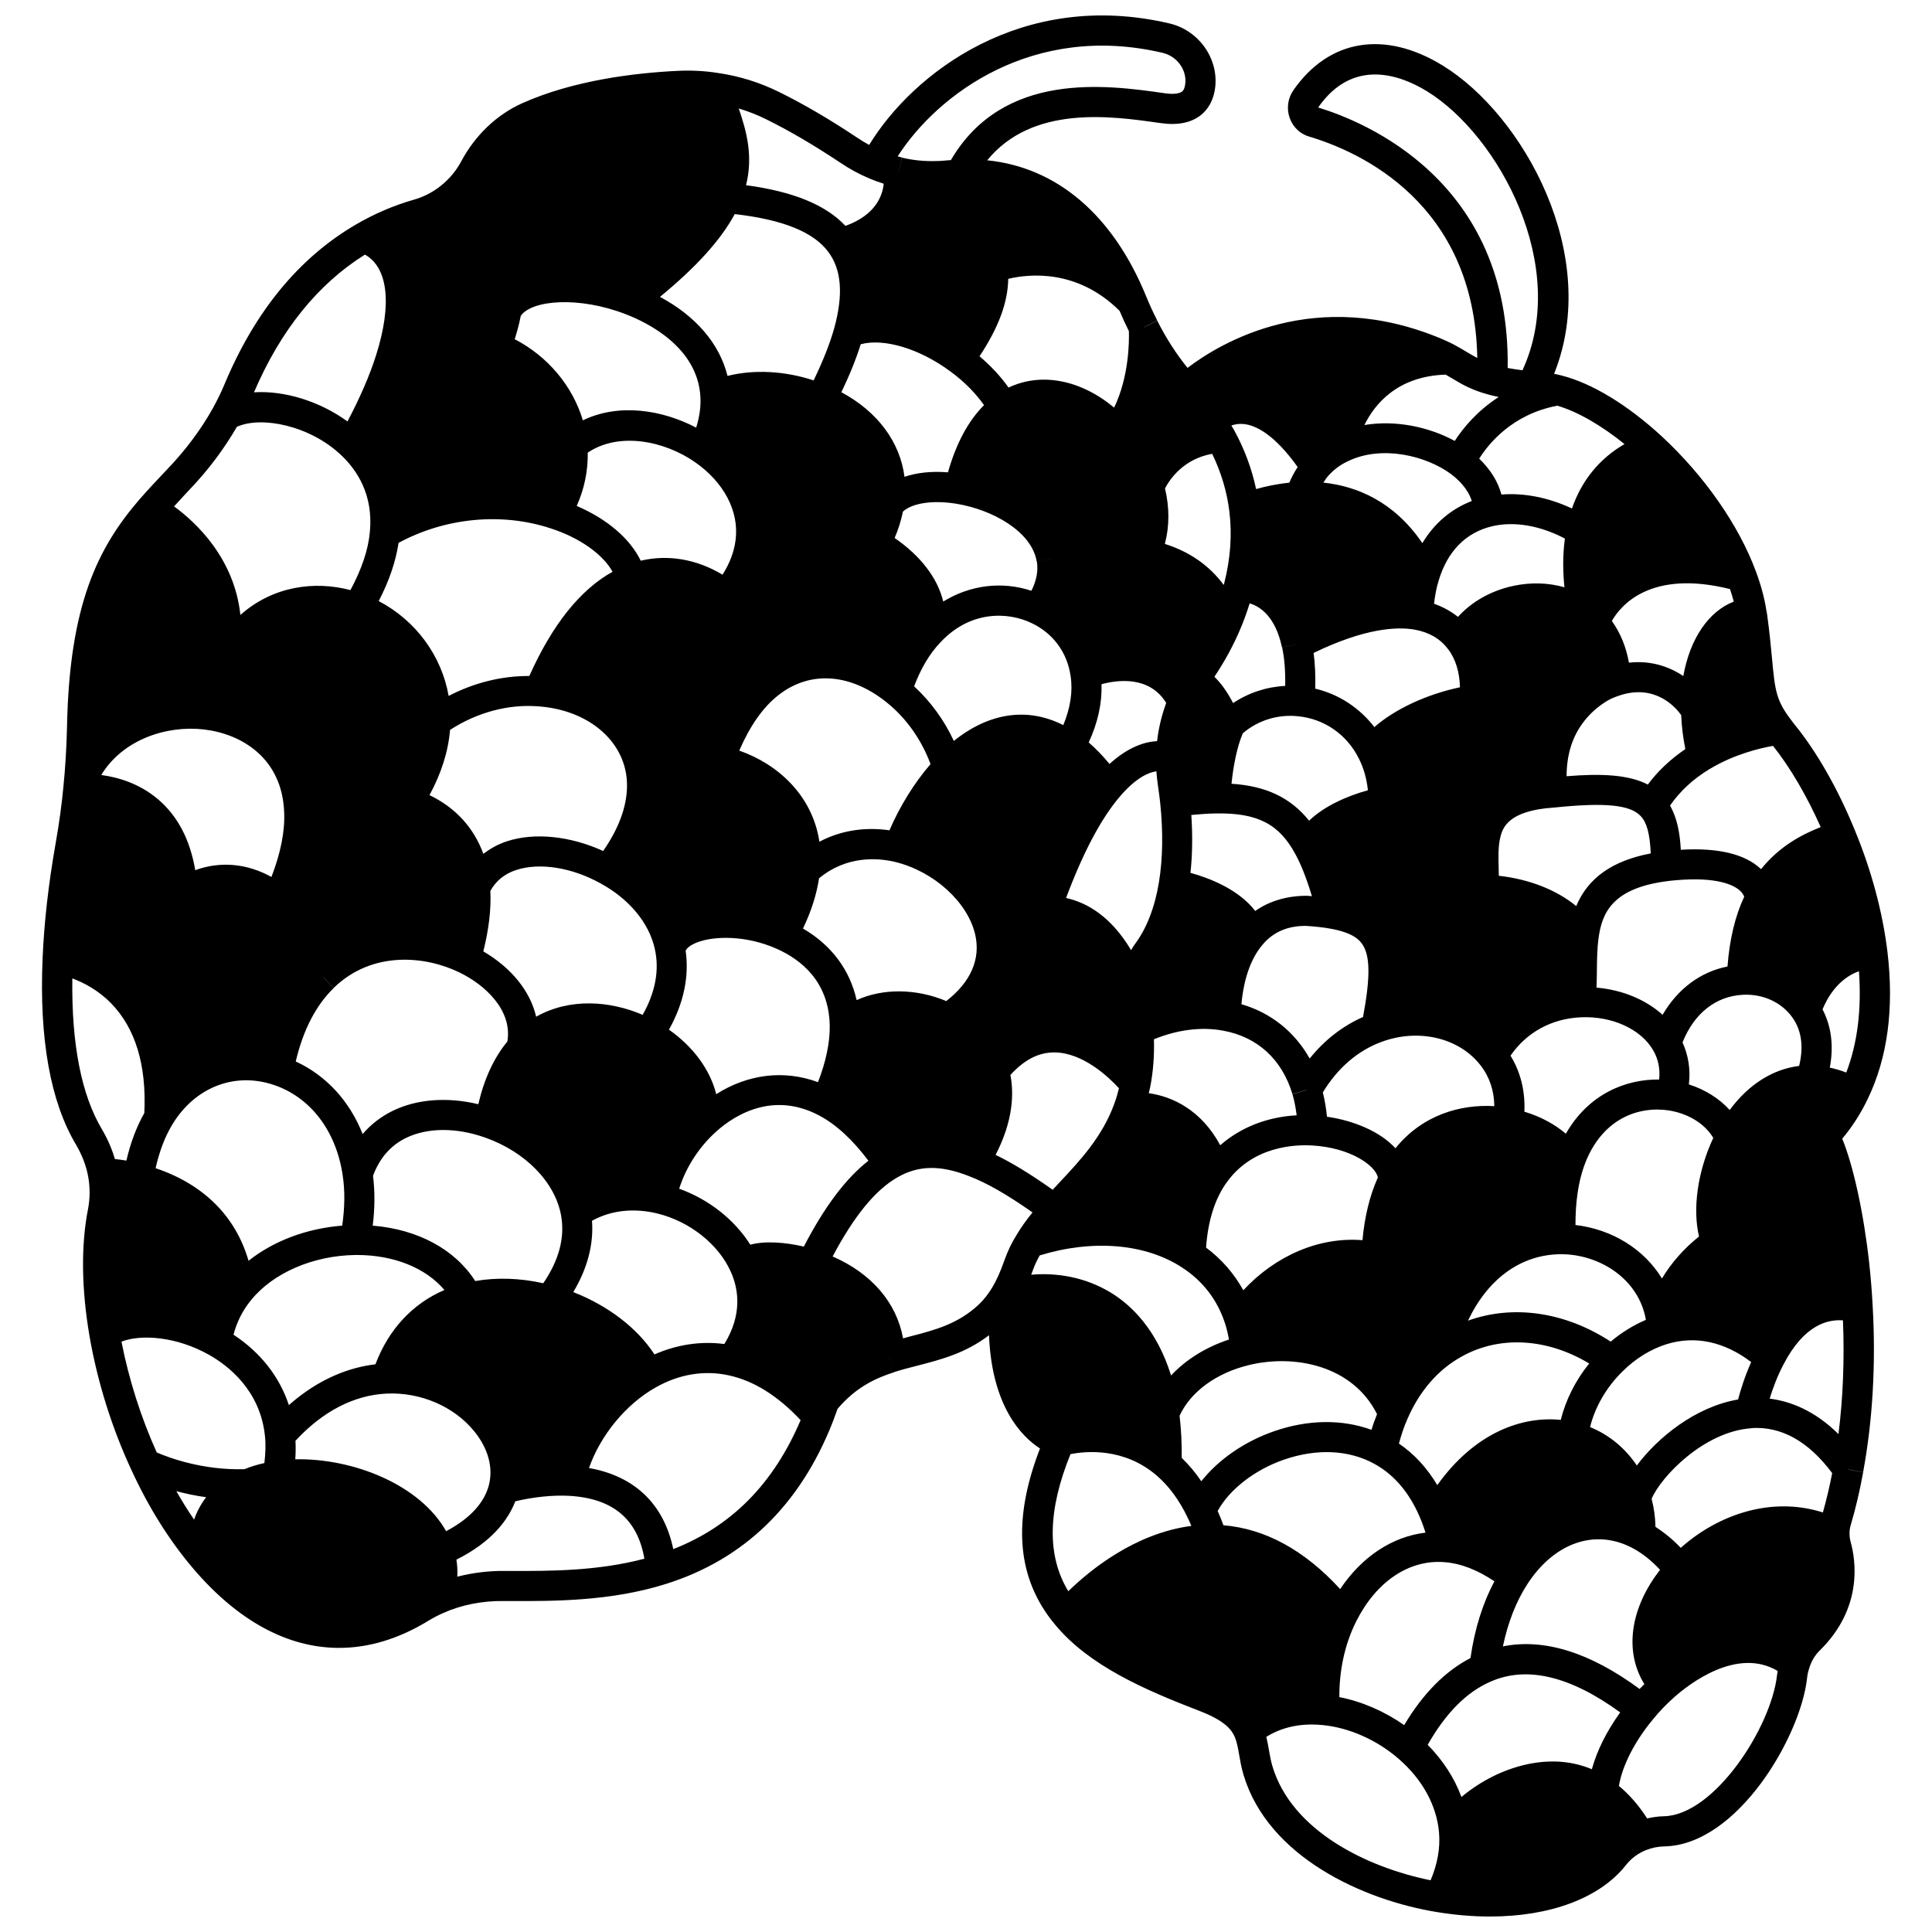 <?xml version="1.0" encoding="UTF-8"?>
<!-- Uploaded to: ICON Repo, www.svgrepo.com, Generator: ICON Repo Mixer Tools -->
<svg width="800px" height="800px" version="1.1" viewBox="144 144 512 512" xmlns="http://www.w3.org/2000/svg">
 <defs>
  <clipPath id="a">
   <path d="m155 148.09h490v503.81h-490z"/>
  </clipPath>
 </defs>
 <g clip-path="url(#a)">
  <path d="m633.92 533.43 3.824 0.711c2.523-13.535 3.402-28.691 2.543-43.812-0.191-3.832-0.508-7.754-0.934-11.668-1.465-13.238-4.188-25.664-7.141-32.895 2.664-3.18 4.875-6.629 6.723-10.469 5.293-10.906 7.062-24.078 5.246-39.152-1.281-10.504-4.281-21.645-8.66-32.195-4.438-10.855-10.082-20.762-15.895-27.891-0.258-0.324-0.523-0.645-0.875-1.141-4.113-5.312-4.371-8.09-5.141-16.336-0.293-3.125-0.641-6.883-1.277-11.5-0.051-0.492-0.156-0.988-0.219-1.242-0.492-3.277-1.41-6.703-2.805-10.465-4.527-12.207-13.582-25.207-24.852-35.672-9.074-8.379-18.543-14.129-26.598-16.184-0.695-0.188-1.355-0.324-2.012-0.453 12.594-31.309-8.082-68.547-29.523-81.707-15.383-9.434-30.176-6.981-39.586 6.586-1.48 2.156-1.832 4.906-0.949 7.352 0.875 2.426 2.793 4.227 5.223 4.922 13.492 4.023 43.77 17.684 44.48 58.652-0.895-0.473-1.754-0.969-2.672-1.523-0.887-0.535-1.801-1.082-2.723-1.582-1.082-0.633-2.336-1.227-3.82-1.871-33.684-14.266-58.902 0.996-67.57 7.598-3-3.711-5.699-7.891-8.023-12.512l-3.492 1.762h-0.074l3.562-1.809c-1.145-2.25-2.102-4.34-2.941-6.418-8.859-21.645-23.711-34.168-42.117-36.035 11.965-14.652 32.668-11.754 45.582-9.91l0.48 0.066c4.445 0.625 7.992-0.105 10.543-2.121 1.551-1.23 3.473-3.582 3.856-7.812 0.641-7.617-4.594-14.711-12.184-16.496-39.047-9.141-67.969 13.188-79.562 32.199-1.09-0.59-2.16-1.234-3.203-1.941-7.289-4.859-14.219-8.91-20.582-12.043-5.164-2.562-10.648-4.273-16.258-5.078-3.473-0.551-7.09-0.746-10.73-0.566-11.301 0.551-27.629 2.488-41.254 8.617-6.656 3.004-12.332 8.395-16 15.219-1.375 2.613-3.262 4.875-5.613 6.719-2.102 1.66-4.484 2.875-7.098 3.609-5.269 1.516-10.379 3.703-15.168 6.496-15.043 8.727-26.766 22.918-34.859 42.211-0.836 2.023-1.875 4.18-3.078 6.383-3.141 5.648-7.144 11.051-11.926 16.07l-0.957 1.008c-2.258 2.398-4.484 4.75-6.66 7.25-11.059 12.828-18.555 27.965-19.191 60.152-0.125 5.547-0.453 11.004-0.984 16.25-0.445 4.66-1.109 9.488-2.035 14.746-1.883 10.652-3.047 20.887-3.453 30.414-0.918 21.418 2.066 38.059 8.859 49.43 1.582 2.703 2.66 5.5 3.191 8.305 0.555 2.945 0.543 5.934-0.035 8.883-1.867 9.496-1.719 21.105 0.422 33.582 2.098 12.094 5.938 24.352 11.094 35.426 4.539 9.891 10.008 18.625 16.25 25.98 11.922 14.047 25.195 21.18 38.789 21.18 7.875 0 15.855-2.398 23.738-7.234 1.348-0.809 2.606-1.461 3.898-2.023 4.691-2.106 10.238-3.246 16.051-3.164l1.75 0.008c11.133 0.023 26.387 0.117 41.102-4.508 20.707-6.481 35.578-20.863 44.219-42.781 0.453-1.18 0.898-2.414 1.348-3.652 5.008-5.914 10.402-8.234 15.039-9.719l-0.012-0.031c2.019-0.637 4.043-1.156 6.066-1.676 6.328-1.629 12.844-3.32 19.035-8.078 0.766 18.766 8.562 26.809 13.516 30.016-7.445 19.238-6.133 34.531 3.969 46.645 9.086 11.008 23.977 17.383 38.438 22.957 6.711 2.609 8.438 5.016 9.207 6.848 0.578 1.344 0.848 2.91 1.164 4.727 0.273 1.582 0.582 3.383 1.16 5.312 6.508 21.746 31.684 33.184 51.254 36.363 4.848 0.793 9.559 1.18 14.055 1.18 15.879 0 29.066-4.828 36.012-13.605 1.41-1.797 3.195-3.141 5.359-4 1.496-0.613 3.176-0.945 4.891-0.98 19.387-0.426 36.094-29.195 37.773-44.602 0.102-0.914 0.258-1.68 0.543-2.516 0.547-1.891 1.492-3.496 2.793-4.773 11.527-11.293 9.578-23.922 8.199-28.852-0.188-0.66-0.285-1.43-0.285-2.293 0-0.703 0.105-1.418 0.316-2.106 1.309-4.434 2.387-9.012 3.297-14l-3.977-0.727 0.016-0.012zm-68.062 79.434c-10.266-4.285-20.348-0.953-25.906 1.742-3.047 1.48-6.102 3.461-8.656 5.617-1.852-5.008-4.871-9.715-8.945-13.824 4.738-8.348 10.293-13.984 16.59-16.715 9.629-4.305 21.219-1.504 34.43 8.125-3.574 4.945-6.16 10.113-7.512 15.055zm-126.6-360.84c-8.93-7.434-19.383-9.41-27.98-5.309-2.094-2.969-4.703-5.758-7.691-8.297 5.059-7.672 7.496-14.227 7.609-20.523 5.434-1.297 18.246-2.707 29.504 8.477 0.727 1.746 1.543 3.523 2.465 5.375 0.086 2.453 0.109 11.945-3.906 20.277zm194.02 176.21c-1.461-0.566-2.918-0.988-4.367-1.309 1.078-5.613 0.438-10.926-1.918-15.426 1.066-2.637 3.891-8.066 9.648-10.117 0.73 10.113-0.387 19.117-3.363 26.852zm-134.12 136.89c-9.473-10.336-19.848-15.98-30.938-16.918-0.496-1.363-1.008-2.621-1.531-3.777 3.113-5.691 9.82-10.938 17.648-13.629 8.645-2.973 17.102-2.578 23.844 1.113 5.527 3.008 9.742 8.141 12.551 15.285 0.375 0.926 0.711 1.938 1.043 2.965-8.848 1.078-16.855 6.363-22.617 14.961zm-212.6-233.94c13.27 0.91 22.969 9.074 23.578 19.855 0.332 5.758-1.844 12.102-6.293 18.484-8.664-3.957-18.176-4.981-25.512-2.57-2.367 0.773-4.41 1.938-6.238 3.336-2.496-6.906-7.356-12.238-14.27-15.574 3.141-5.789 4.973-11.586 5.449-17.289 7.109-4.59 15.293-6.844 23.285-6.242zm85.539-95.957c6.129-1.641 15.547 1.125 23.758 7.203 3.578 2.602 6.644 5.707 8.926 8.938-4.168 4.148-7.371 10.102-9.562 17.809-4.367-0.352-8.258 0.082-11.52 1.184-1.172-9.219-7.125-17.262-16.73-22.418 2.203-4.57 3.891-8.773 5.129-12.715zm206.73 125.07c1.59 1.652 2.41 4.699 2.641 9.867-10.148 1.93-16.609 6.465-19.754 13.961-5.184-4.273-12.457-7.152-20.516-8.031-0.012-0.637-0.016-1.266-0.035-1.926-0.082-2.934-0.176-5.965 0.488-8.492 0.551-2.059 1.848-6.867 14.094-7.652 13.602-1.41 20.27-0.766 23.082 2.273zm31.496 21.789h0.035v0.02zm-52.703 138.2c-10.121-1.027-22.633 3.199-32.723 17.285-2.723-4.562-6.113-8.254-10.168-11.008 0.641-2.332 1.352-4.523 2.238-6.484 3.203-7.445 8.184-13.176 14.422-16.594 10.09-5.633 22.695-4.82 33.758 1.855-3.617 4.496-6.223 9.664-7.527 14.945zm-359.49-182.96c9.902 1.184 20.664 7.574 21.18 21.98 0.219 5.078-0.965 10.832-3.375 17.098-6.519-3.609-13.586-4.211-20.191-1.797-1.355-8.008-4.621-14.32-9.82-18.754-5.019-4.285-10.773-5.894-15.086-6.469 5.672-9.387 17.34-13.254 27.293-12.059zm75.82 42.801c1.422-2.637 3.703-4.539 6.871-5.574 6.199-2.023 14.738-0.672 22.328 3.551 7.582 4.137 12.816 10.43 14.363 17.285 1.289 5.613 0.203 11.508-3.199 17.559-8.719-3.758-19.375-4.512-28.227 0.496-1.551-6.723-6.481-12.902-14-17.32 1.465-5.844 2.102-11.207 1.863-15.996zm312.33 58.156c5.227 0.836 9.57 3.574 11.754 7.285-4.109 8.773-5.535 18.652-3.777 26.121-3.992 3.18-7.406 7.059-9.82 11.129-4.695-7.707-13.098-13.012-22.918-14.18-0.016-5.926 0.711-11.184 2.262-15.574 4.566-12.77 14.633-16 22.5-14.781zm16.137 7.227h0.035v0.02zm-58.746-3.856v-0.02h0.004zm-52.59-17.133c-3.992-7.086-10.262-12.113-18.09-14.398 0.336-3.957 1.512-11 5.609-15.777 2.809-3.348 6.602-4.973 11.367-4.973h0.102c2.535 0.16 4.609 0.391 6.359 0.707 6.102 1.07 7.926 2.977 8.848 4.547 1.852 3.098 1.828 8.844-0.059 18.887-5.422 2.394-10.211 6.113-14.137 11.008zm-129.93-57.457c-1.852-12.332-11.086-20.602-21.238-24.145 2.773-6.418 6.184-11.379 10.246-14.594 8.371-6.68 19.164-5.981 28.887 1.871 5.215 4.199 9.207 9.953 11.555 16.301-4.285 4.953-8.086 11.074-10.891 17.539-6.656-0.949-13 0.09-18.559 3.027zm104.09-102.8c2.34 4.848 3.894 9.922 4.539 15.172 0.777 6.109 0.328 12.547-1.348 19.133-0.035 0.148-0.098 0.301-0.133 0.449-3.762-5.09-8.992-8.797-15.598-10.871 1.23-4.672 1.242-9.66 0.035-14.695 1.219-2.379 4.867-7.82 12.504-9.188zm22.09 106.16c1.535 2.84 2.945 6.449 4.34 11.066-0.438-0.031-0.855-0.062-1.32-0.098-5.293-0.008-9.918 1.379-13.703 4.023-4.484-5.844-12.41-8.797-17.164-10.098 0.52-4.785 0.59-9.918 0.23-15.34 2.293-0.219 4.488-0.379 6.445-0.402 11.113-0.215 16.836 2.797 21.172 10.848zm-38.801-97.363v-0.02h0.047l0.008 0.004zm-12.617 52.266c4.301-1.172 12.711-2.266 17.145 4.961-1.184 3.231-2.019 6.606-2.41 10.121-3.242 0.16-7.648 1.52-12.609 6.047-1.801-2.164-3.641-4.07-5.516-5.695 2.434-5.289 3.555-10.465 3.391-15.434zm4.828 29.805c4.312-5.059 7.672-6.441 9.715-6.731 0.078 1.199 0.207 2.41 0.387 3.617l0.094 0.66c0.199 1.422 0.395 2.797 0.531 4.156 0.797 7.668 0.684 14.711-0.328 20.914-1.105 6.75-3.273 12.32-6.434 16.535-0.363 0.48-0.637 1.008-0.953 1.512-5.301-8.879-11.586-12.57-17.234-13.82 4.484-11.992 9.258-21.02 14.223-26.844zm30.043-24.809c-1.707-3.305-3.434-5.504-4.957-6.965 2.738-4.102 5.078-8.383 6.914-12.77 0.977-2.285 1.746-4.496 2.434-6.691 2.734 0.82 6.82 3.434 8.562 11.66l3.91-0.828h0.02v0.004l-3.887 0.836c0.613 2.848 0.883 6.219 0.812 10.207-4.938 0.242-9.703 1.816-13.809 4.547zm6.098-56.711c-1.152-5.402-3.09-10.637-5.82-15.602-0.223-0.414-0.508-0.828-0.746-1.242 0.898-0.32 2.012-0.531 3.309-0.391 3.113 0.309 8.043 2.66 14.27 11.391-0.848 1.281-1.578 2.664-2.211 4.148-3.441 0.355-6.488 1.027-8.801 1.695zm-59.512 35.508c5.695 2.688 9.461 7.777 10.348 14.027 0.637 4.066-0.047 8.438-1.934 13.02-9.457-4.805-19.648-3.34-29.004 4.191-2.531-5.461-6.133-10.426-10.527-14.473 1.766-4.688 4.062-8.613 6.941-11.621 7.957-8.562 17.977-8.133 24.176-5.144zm89.137 44.309c-5.668 1.559-11.66 4.273-15.586 8.066-4.879-6.086-11.391-9.207-20.559-9.789 0.477-4.856 1.535-9.859 2.832-12.961 0.055-0.148 0.117-0.293 0.18-0.43 4.027-3.426 9.305-5.074 14.645-4.496 6.891 0.672 12.887 4.816 16.047 11.109 1.309 2.551 2.121 5.398 2.441 8.5zm-108.95-75.91c9.5 1.578 19.824 7.316 21.172 15.234l3.941-0.672h0.02v0.004l-3.922 0.664c0.418 2.465-0.066 5.086-1.43 7.816-7.863-2.598-16.254-1.52-23.367 2.852-1.492-6.184-5.926-12.047-12.879-16.844 1.004-2.348 1.727-4.688 2.203-7.008 2.519-2.269 7.953-3.086 14.262-2.047zm-54.652 10.047-0.152-0.02h0.152zm18.152 89.199c7.34-6.109 15.68-5.41 20.109-4.356 10.27 2.488 19.219 10.574 21.262 19.199 1.516 6.566-1.164 12.637-7.656 17.684-8.059-3.363-16.832-3.398-23.754-0.246-1.809-8.031-6.66-14.574-14.219-18.973 2.195-4.586 3.609-9.035 4.258-13.309zm106.32 70.734c-5.047-9.395-12.793-12.957-18.945-13.789 0.129-0.543 0.277-1.082 0.383-1.633 0.805-4.102 1.113-8.281 0.992-12.656 6.098-2.5 12.508-3.383 18.352-2.281 9.066 1.641 15.582 7.609 18.348 16.797l3.762-1.133h0.102l0.012 0.004-3.867 1.176c0.512 1.691 0.859 3.594 1.117 5.586-7.863 0.426-14.855 3.215-20.254 7.93zm28.289-7.555c-0.234-2.277-0.594-4.434-1.102-6.445 3.922-6.453 9.262-11.086 15.574-13.391 9.797-3.644 20.582-1.086 26.23 6.227 2.383 3.051 3.602 6.742 3.641 10.809-8.938-0.543-19.051 2.305-26.199 11.16-3.984-4.367-10.926-7.324-18.145-8.359zm75.184 59.602c-11.988-7.852-25.805-9.895-37.812-5.555 5.262-11.121 14.059-17.535 24.562-17.609h0.133c10.031 0 20.555 6.43 22.449 17.395-3.305 1.41-6.453 3.359-9.332 5.769zm34.918-91.906c5.555-0.34 10.734 2.137 13.531 6.441 2.223 3.371 2.652 7.648 1.492 12.406-7.043 0.859-13.441 4.957-18.402 11.672-2.781-3.055-6.519-5.41-10.824-6.777 0.484-3.945-0.129-7.691-1.676-11.129 3.035-7.621 8.734-12.219 15.879-12.613zm-23.664 14.688c1.359 2.324 1.879 4.926 1.59 7.758-8.559-0.121-18.582 3.609-24.727 14.367-2.969-2.539-6.754-4.574-10.988-5.844 0.242-5.43-0.992-10.473-3.672-14.836 4.191-6.137 10.836-9.828 18.617-10.176 8.262-0.387 15.93 3.121 19.18 8.73zm-54.379-106.34c2.031 2.629 3.078 6.121 3.18 10.152-8.906 1.883-17.262 5.809-22.68 10.547-3.938-5.102-9.422-8.711-15.672-10.184 0.094-3.441-0.047-6.609-0.43-9.469 13.484-6.527 22.035-7.035 26.855-6.156 3.766 0.691 6.703 2.402 8.746 5.109zm-199.23-58.656c-8.918-4.691-20.422-6.578-30.027-1.938-2.711-9.074-9.258-16.934-18.062-21.5 0.66-2.074 1.211-4.144 1.609-6.199 2.902-4.184 15.387-5.277 27.93-0.379 5.672 2.195 18.941 8.707 19.668 21.824 0.168 2.586-0.238 5.336-1.117 8.191zm-28.734 6.629c8.273-5.582 20.328-3.148 28.477 2.551 7.648 5.34 11.652 13.012 10.711 20.52l0.039 0.004c-0.004 0.016-0.004 0.031-0.008 0.047l-0.035-0.004c-0.379 3.102-1.543 6.191-3.469 9.223-6.867-4.133-14.453-5.414-21.672-3.707-2.832-5.828-8.863-11.039-16.965-14.512 2.039-4.562 2.996-9.34 2.922-14.121zm-67.316 141.88-2.785-2.871v-0.02h0.02l2.762 2.852c10.301-9.969 24.363-8.449 33.285-4.109 6.871 3.324 14.141 10.086 12.727 18.336-3.574 4.32-6.137 9.891-7.691 16.602-8.176-1.961-16.25-1.387-22.684 1.754-3.098 1.512-5.773 3.59-7.973 6.148-3.465-8.758-9.672-15.512-17.727-19.227 1.953-8.309 5.324-14.859 10.066-19.465zm10.414 49.766c1.703-4.629 4.617-8.023 8.73-10.035 5.664-2.762 13.262-2.812 20.875-0.137 10.746 3.75 18.691 11.887 20.242 20.738 1.035 5.812-0.574 11.828-4.734 17.902-6.195-1.379-12.309-1.574-18.027-0.586-5.402-8.406-15.156-13.68-27.168-14.68 0.582-4.644 0.594-9.059 0.082-13.203zm25.09 32.305v0.02l-0.004-0.02zm65.859-53.949c-1.609-6.43-6.023-12.52-12.527-17.09 3.91-6.977 5.398-14.102 4.422-20.91 0.352-0.805 1.469-1.609 3.07-2.227 4.473-1.719 12.961-1.914 21.066 1.703 6.305 2.797 13.859 8.605 14.051 20.379 0.062 4.527-1.02 9.562-3.109 14.969-9.02-3.328-18.539-2.144-26.973 3.176zm135.52 23.062c6.91-9.344 18.008-9.734 22.453-9.457 10.02 0.566 16.746 5.285 17.371 8.48-2.152 4.789-3.516 10.355-4.078 16.617-11.328-0.922-22.914 3.961-31.582 13.27-2.441-4.422-5.769-8.254-9.871-11.312 0.52-7.219 2.387-13.172 5.707-17.598zm108.45 75.352c-3.047-4.566-7.312-8.125-12.391-10.18 1.312-5.332 4.34-10.59 8.641-14.801 3.422-3.383 7.449-5.867 11.633-7.172 7.586-2.348 15.289-0.676 22.426 4.734-1.734 3.887-2.84 7.516-3.473 9.922-11.352 1.938-21.363 10.152-26.836 17.496zm30.082-13.891 0.059 0.891zm-6.055-118.35c-7.199 1.422-13.23 5.969-17.199 12.801-4.484-4.047-10.691-6.617-17.508-7.203 0.062-1.492 0.082-2.996 0.098-4.484 0.027-2.82 0.055-5.746 0.426-8.477 0.875-6.891 3.711-13.504 18.574-15.301 0.402-0.066 0.82-0.102 1.238-0.137l0.707-0.066c10.793-0.938 15.148 1.227 16.781 2.602 0.828 0.703 1.164 1.352 1.316 1.766-2.414 5.16-3.871 11.27-4.434 18.5zm-21.109-48.215c-5.086-2.641-12.281-2.961-21.531-2.211 0.012-5.352 1.34-10.023 4.113-13.863 3.426-4.793 7.824-6.742 7.887-6.766 0.793-0.344 1.551-0.621 2.285-0.855 9.234-2.914 14.535 3.117 16.086 5.273 0.109 2.902 0.492 5.922 1.098 9.02-3.934 2.691-7.281 5.82-9.938 9.402zm9.406-28.758c-3.676-2.457-8.543-4.203-14.414-3.543-0.754-4.25-2.297-7.926-4.527-11.051 2.348-4.148 10.281-13.691 31.309-8.457 0.367 1.117 0.727 2.25 1 3.328-6.707 2.582-11.645 9.922-13.367 19.723zm-31.504-23.523c-4.234-1.215-8.91-1.371-13.59-0.363-5.887 1.273-10.996 4.18-14.625 8.203-1.871-1.469-3.981-2.66-6.352-3.477 0.273-2.199 0.637-4.277 1.223-6.106 2.309-7.785 7.203-12.773 14.148-14.426 5.871-1.395 12.793-0.184 19.312 3.258-0.625 4.652-0.516 9.109-0.117 12.91zm-30.023-29.973c1.766 1.32 4.441 3.793 5.465 7.109-5.519 2.121-9.973 5.957-13.098 11.164-7.586-11.129-17.461-15.113-26.227-16.039 0.359-0.52 0.672-1.082 1.082-1.551 1.512-1.766 3.285-3.129 5.363-4.086 8.922-4.398 20.797-1.523 27.414 3.402zm-163.5-38.68c-1.145 4.102-3 8.754-5.453 13.824-7.723-2.543-15.879-2.934-22.82-1.184-2.117-8.535-8.375-15.844-17.898-20.949 9.727-8.004 16.121-15.109 19.812-21.938 12.75 1.461 20.934 4.75 24.844 10.086 3.469 4.68 3.965 11.281 1.516 20.16zm-115.45 56.883c12.34-6.672 27.289-8.16 40.414-3.812 7.695 2.508 13.773 6.894 16.297 11.469-8.605 4.766-15.992 14.062-22.055 27.621-7.32-0.043-14.66 1.789-21.383 5.285-1.863-10.648-8.688-19.977-18.535-25.141 2.773-5.328 4.523-10.492 5.262-15.422zm-59.98 154.18c5.957-9.887 16.512-14.031 26.883-10.543 9.75 3.262 16.59 12.234 18.297 24.023 0.621 4.066 0.551 8.535-0.133 13.277-9.469 0.754-18.195 4.055-24.824 9.32-3.41-11.789-11.914-20.273-24.629-24.539 0.984-4.398 2.441-8.289 4.406-11.539zm20.867 46.523c5.852-7.242 16.457-11.832 27.656-11.984 0.137 0 0.27-0.004 0.402-0.004 9.895 0 18.312 3.481 23.207 9.281-8.461 3.629-14.785 10.441-18.281 19.691-6.394 0.75-14.621 3.457-22.941 10.812-2.481-7.531-7.512-13.945-14.676-18.664 0.887-3.359 2.414-6.43 4.633-9.133zm-1.031 48.758m-14.039 9.391c-1.641-2.402-3.215-4.918-4.707-7.551 2.324 0.629 4.981 1.203 7.894 1.609-1.363 1.785-2.438 3.766-3.188 5.941zm66.789 3.059c-6.953-12.363-24.664-19.371-39.98-19.051 0.121-1.66 0.141-3.293 0.055-4.906 7.191-7.789 15.535-12.133 24.246-12.512 8.887-0.383 17.723 3.394 23.07 9.922 3.719 4.543 5.125 9.613 3.961 14.266-1.227 4.812-5.137 9.004-11.352 12.281zm55.211-46.844c-4.539-6.984-12.301-12.922-21.516-16.516 3.731-6.223 5.434-12.637 4.965-18.898 4.996-2.781 11.074-3.469 17.367-1.922 8.566 2.113 16.184 8.164 19.414 15.43 2.016 4.457 3.156 11.281-1.711 19.148-6.246-0.812-12.543 0.133-18.52 2.758zm41.656-23.832v-0.02h0.008zm-2.074-4.742c-4.684-1.094-10.152-1.598-14.184-0.504-4.191-6.641-10.961-11.992-18.844-14.836 1.637-5.262 4.883-10.5 9.125-14.512 3.984-3.812 14.688-11.91 27.938-4.91 4.582 2.422 8.965 6.519 13.086 12.016-5.984 4.656-11.633 12.168-17.121 22.746zm54.75-45.492c3.644-4 7.449-5.969 11.586-5.969h0.098c7.57 0.055 14.406 6.582 17.082 9.492-0.32 1.305-0.688 2.602-1.168 3.934-3.188 8.906-9.141 15.234-14.891 21.352-0.516 0.547-0.996 1.082-1.504 1.625-5.863-4.148-10.746-7.133-15.133-9.25 4.609-8.898 4.902-16.102 3.93-21.184zm5.914 51.848c0.504-1.43 1.137-2.746 1.84-4.016 13.996-4.305 28-3.172 37.734 3.199 5.531 3.59 9.367 8.59 11.406 14.879 0.43 1.316 0.754 2.738 1.023 4.211-6.16 2.035-11.434 5.344-15.348 9.523-3.75-12.078-10.445-18.598-15.977-21.961-6.981-4.242-14.578-5.301-21.082-4.738 0.129-0.371 0.266-0.711 0.402-1.098zm39.488 49.637c0.027-3.949-0.16-7.691-0.574-11.172 2.938-6.363 9.746-11.363 18.477-13.449 11.957-2.883 27.359 0.074 33.855 13.027-0.531 1.324-1.035 2.688-1.473 4.148-7.789-2.809-16.723-2.75-25.707 0.348-7.949 2.738-14.879 7.57-19.391 13.293-1.562-2.297-3.293-4.363-5.188-6.195zm41.773 63.398c-0.059-6.965 1.41-13.961 4.422-19.992 5.269-10.555 13.961-16.477 23.316-15.781 4.383 0.305 8.863 2.066 13.359 5.09-3.129 5.852-5.258 12.652-6.348 20.324-6.695 3.481-12.598 9.418-17.57 17.785-5.227-3.66-11.195-6.258-17.18-7.426zm79.562-2.156c-13.168-9.711-25.316-13.473-36.223-11.289 1.309-6.234 3.457-11.789 6.352-16.293 7.18-11.258 18.242-15.062 28.172-9.668 2.531 1.371 4.914 3.281 7.129 5.676-7.981 10.203-9.52 21.664-4.164 30.281-0.43 0.434-0.859 0.859-1.266 1.293zm10.91-37.402c-2.09-2.199-4.336-4.035-6.699-5.562-0.055-2.57-0.406-5.051-1.023-7.426 2.434-5.824 13.867-17.848 26.426-18.707l-0.004-0.039c7.965-0.527 15.164 3.527 21.43 11.93-0.711 3.664-1.527 7.121-2.465 10.422-14.027-4.449-28.129 0.867-37.664 9.383zm23.562-39.539c0.773-2.531 1.949-5.785 3.617-8.977 5.547-10.727 11.855-12.059 15.809-11.77 0.414 10.305 0.023 20.523-1.195 30.141-6.316-6.246-12.738-8.707-18.23-9.395zm13.527-151.47c-5.066 2-10.969 5.106-15.816 11.164-0.07-0.066-0.125-0.141-0.199-0.207-4.227-3.871-11.324-5.523-21.059-4.945-0.23-4.312-0.961-8.426-2.859-11.715 2.625-3.777 6.113-7.055 10.516-9.691 6.586-3.961 13.449-5.543 16.781-6.125 4.504 5.656 8.91 13.152 12.637 21.52zm-51.996-101.5c-6.606 3.832-11.344 9.594-13.93 17.07-6.184-2.898-12.652-4.184-18.684-3.699-0.914-3.43-2.934-6.66-5.894-9.508 2.523-4.027 8.82-11.785 20.699-14.035 5.32 1.555 11.574 5.144 17.809 10.172zm-81.184-89.199c9.312-13.418 22.062-8.461 28.824-4.309 19 11.656 37.988 46.504 25.32 73.949-1.457-0.18-2.742-0.387-3.922-0.605 0.746-49.762-38.094-65.328-50.223-69.035zm45.066 76.059c0.855 0.238 1.793 0.457 2.785 0.66-5.824 3.758-9.547 8.371-11.656 11.648-6.723-3.664-15.582-5.617-23.941-4.215 2.785-5.684 8.855-12.945 21.527-13.359 0.535 0.312 1.09 0.629 1.59 0.926 2.562 1.539 5.207 3.133 9.695 4.34zm-86.312-90.551c3.758 0.887 6.359 4.344 6.047 8.016-0.102 1.117-0.391 1.879-0.867 2.25-0.738 0.586-2.371 0.758-4.461 0.469l-0.461-0.066c-14.977-2.129-42.457-5.981-56.352 17.777-0.52 0.043-1.051 0.035-1.555 0.109-0.793 0.102-1.582 0.129-2.516 0.133-2.91 0.082-5.914-0.199-8.891-0.898l-0.91 3.871h-0.008l0.902-3.918c-0.367-0.082-0.742-0.211-1.113-0.312 10.676-16.613 36.035-35.43 70.184-27.43zm-85.406 29.109c2.453 1.668 5.07 3.082 7.769 4.215 1.25 0.527 2.504 0.973 3.75 1.367-0.297 3.074-2.059 8.254-10.129 11.176-5.301-5.59-13.77-9.078-26.355-10.781 1.906-7.68 0.188-14.156-1.938-20.336 2.477 0.746 4.898 1.688 7.242 2.852 6.066 2.984 12.688 6.859 19.66 11.508zm-125.96 24.371c6.062 3.375 7.25 13.027 2.996 26.516-1.703 5.43-4.293 11.383-7.625 17.695-7.461-5.418-16.809-8.223-24.773-7.719 7.047-16.461 16.934-28.699 29.402-36.492zm-46.324 62.117c4.879-5.125 9.012-10.656 12.375-16.465 6.336-2.949 19.355-0.461 27.773 7.613 3.938 3.75 8.438 10.281 7.484 20.172-0.418 4.793-2.203 9.996-5.152 15.469-9.555-2.512-20.57-1.051-29.164 6.59-1.602-14.957-11.641-24.441-17.578-28.77 1.102-1.191 2.184-2.406 3.305-3.598zm-31.223 129.7c2.906 1.074 6.781 3.027 10.277 6.594 6.469 6.644 9.414 16.434 8.805 29.07-2.078 3.695-3.672 7.914-4.75 12.617-1.148-0.191-2.168-0.324-3.047-0.414-0.789-2.672-1.926-5.305-3.426-7.859-5.473-9.168-8.086-22.641-7.859-40.008zm13.023 96.258c5.223-2.016 14.562-1.379 23.215 3.5 4.996 2.812 13.559 9.352 14.812 21.527 0.246 2.305 0.137 4.711-0.156 7.148-1.859 0.414-3.629 0.941-5.273 1.621-11.07 0.336-20.082-3.055-23.246-4.426-4.195-9.277-7.379-19.332-9.352-29.371zm103.15 60.77-1.746-0.008c-4.32-0.031-8.488 0.531-12.406 1.527 0.078-1.523 0.008-3.023-0.238-4.512 9.41-4.699 13.734-10.574 15.605-15.465 4.805-1.141 9.891-1.676 14.219-1.453 11.633 0.648 18.168 6.148 19.996 16.668-12.5 3.301-25.137 3.273-35.43 3.242zm43.082-5.785c-2.481-11.918-10.227-19.355-22.332-21.492 3.035-8.66 9.746-16.902 17.691-21.367 6.16-3.492 12.824-4.613 19.293-3.203 6.641 1.414 13.051 5.426 19.098 11.883-7.199 16.879-18.289 28.113-33.75 34.18zm57.367-50.688s0.004 0 0 0v-0.008h0.008l0.672 2.133zm5.281-5.644c-0.582 0.148-1.168 0.332-1.75 0.484-1.711-9.492-8.363-17.219-18.664-21.707 5.672-10.703 11.293-17.594 17.141-20.949 5.559-3.219 11.391-3.336 18.953-0.363 4.703 1.793 10.02 4.828 16.887 9.641-1.688 2.066-3.055 3.977-4.164 5.859-1.316 2.062-2.43 4.379-3.316 6.894-1.062 3.012-2.082 5.273-3.207 7.137-1.074 1.777-2.219 3.238-3.488 4.445-5.527 5.242-11.777 6.852-18.391 8.559zm42.617 31.164c4.019-0.805 14.168-1.82 22.895 5.707 3.227 2.797 5.941 6.488 8.133 11.066 0.348 0.684 0.676 1.469 1.008 2.242-15 1.965-26.965 11.793-32.613 17.316-5.711-9.445-5.477-21.406 0.578-36.332zm53.52 82.711c-0.438-1.465-0.68-2.883-0.938-4.379-0.191-1.117-0.402-2.258-0.684-3.406 5.219-3.277 10.914-3.551 15.023-3.121 7.059 0.707 14.398 3.996 20.152 9.027 6.211 5.41 9.973 12.297 10.594 19.391 0.363 4.215-0.43 8.477-2.234 12.703-16.781-3.398-36.773-13.035-41.914-30.215zm103.75 13.25c-1.508 0.027-2.996 0.246-4.449 0.574-2.219-3.453-4.723-6.328-7.481-8.613 0.902-5.391 4.188-11.852 9.121-17.754 1.562-1.941 3.434-3.891 5.566-5.785 3.828-3.391 16.578-13.375 27.391-6.926-0.051 0.344-0.125 0.664-0.164 1.027-1.512 13.879-16.605 37.18-29.984 37.477z"/>
 </g>
</svg>